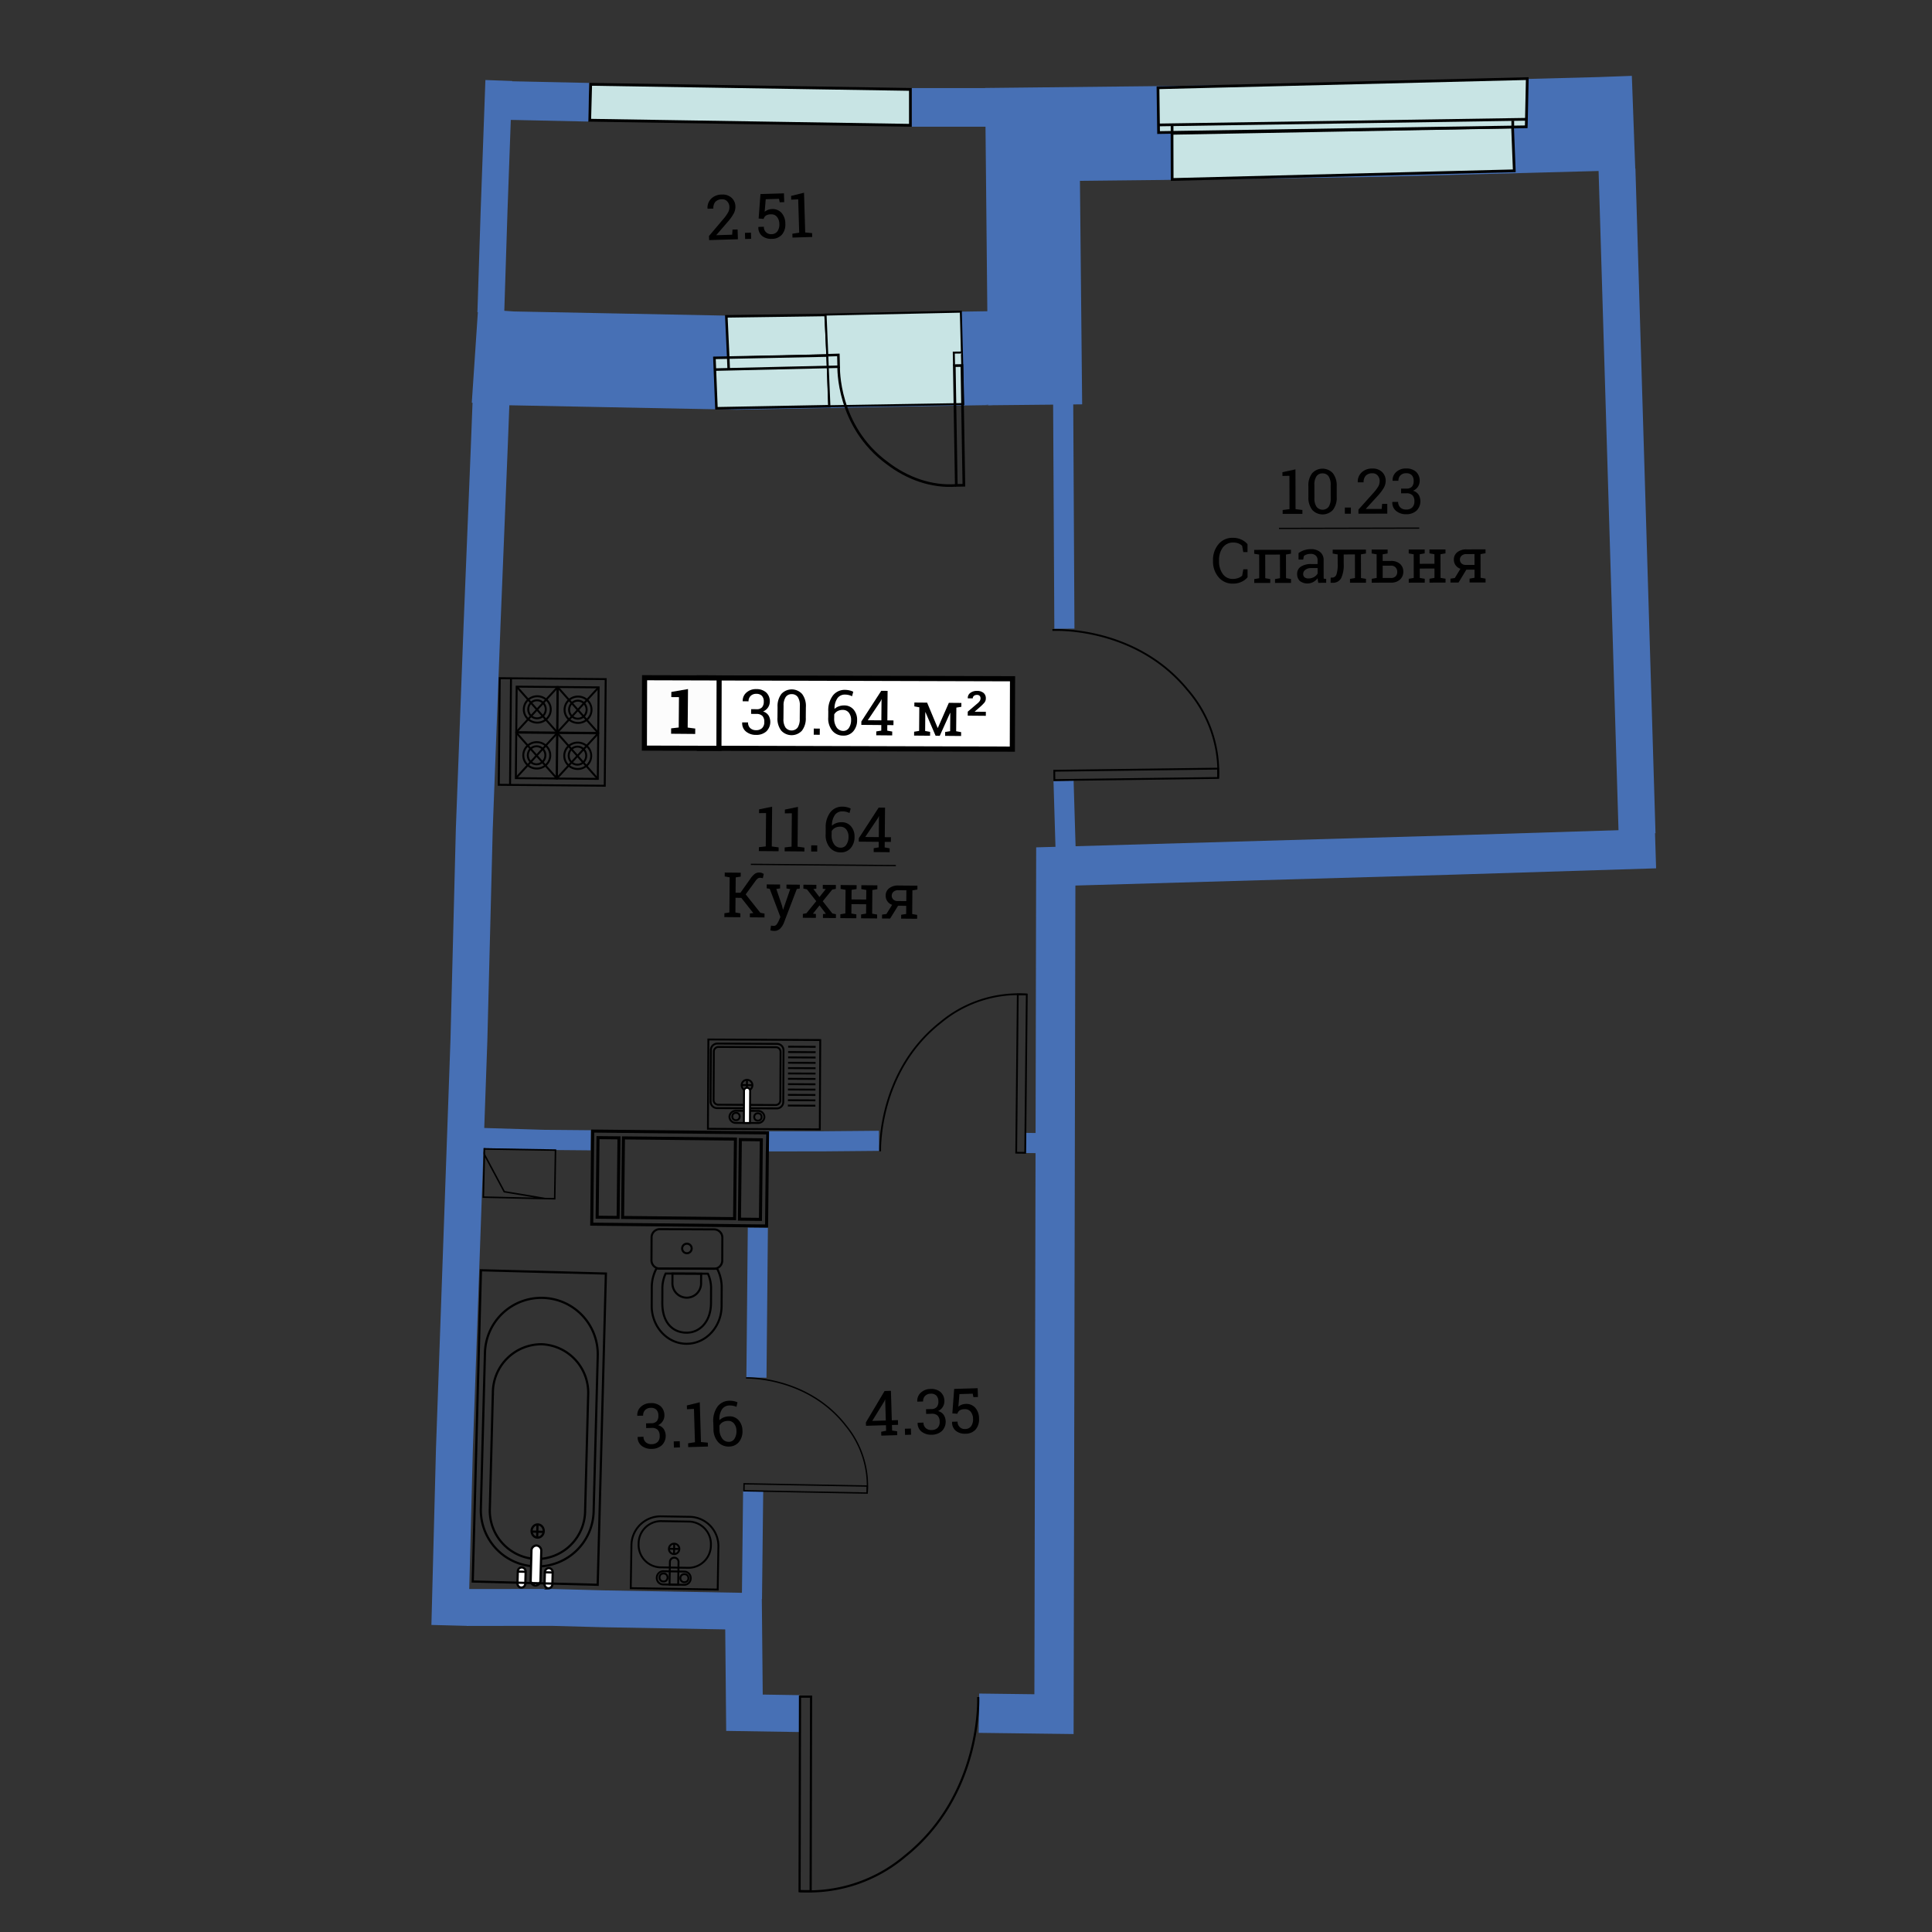 <svg id="Слой_1" data-name="Слой 1" xmlns="http://www.w3.org/2000/svg" viewBox="0 0 600 600"><rect x="0" y="0" width="600" height="600" fill="#333333" stroke="none"/><defs><style>.cls-1,.cls-10,.cls-12,.cls-14,.cls-16,.cls-17,.cls-18,.cls-19,.cls-2,.cls-21,.cls-23,.cls-24,.cls-25,.cls-28,.cls-29,.cls-3,.cls-30,.cls-31,.cls-32,.cls-4,.cls-5,.cls-7,.cls-8,.cls-9{fill:none;}.cls-1,.cls-2,.cls-3,.cls-32,.cls-4,.cls-5{stroke:#4770b5;}.cls-1,.cls-10,.cls-11,.cls-12,.cls-13,.cls-14,.cls-15,.cls-16,.cls-17,.cls-18,.cls-19,.cls-2,.cls-21,.cls-22,.cls-23,.cls-24,.cls-25,.cls-26,.cls-27,.cls-28,.cls-29,.cls-3,.cls-30,.cls-31,.cls-32,.cls-4,.cls-5,.cls-6,.cls-7,.cls-8,.cls-9{stroke-miterlimit:10;}.cls-1{stroke-width:29.159px;}.cls-2{stroke-width:12.205px;}.cls-3{stroke-width:11.455px;}.cls-4{stroke-width:8.331px;}.cls-5{stroke-width:6.248px;}.cls-11,.cls-26,.cls-27,.cls-6{fill:#c8e4e4;}.cls-10,.cls-11,.cls-12,.cls-13,.cls-14,.cls-15,.cls-16,.cls-17,.cls-18,.cls-19,.cls-21,.cls-22,.cls-23,.cls-24,.cls-25,.cls-26,.cls-27,.cls-28,.cls-29,.cls-30,.cls-31,.cls-6,.cls-7,.cls-8,.cls-9{stroke:#000;}.cls-6{stroke-width:0.875px;}.cls-7{stroke-width:0.675px;}.cls-8{stroke-width:0.549px;}.cls-9{stroke-width:0.428px;}.cls-10{stroke-width:0.568px;}.cls-11{stroke-width:0.849px;}.cls-12,.cls-13{stroke-width:0.683px;}.cls-13,.cls-15,.cls-20{fill:#fff;}.cls-14,.cls-15{stroke-width:0.585px;}.cls-16{stroke-width:0.61px;}.cls-17{stroke-width:0.639px;}.cls-18{stroke-width:0.591px;}.cls-19{stroke-width:0.948px;}.cls-21{stroke-width:1.6px;}.cls-22{fill:#fcfcfc;stroke-width:1.583px;}.cls-23{stroke-width:0.39px;}.cls-24{stroke-width:0.383px;}.cls-25{stroke-width:0.472px;}.cls-26,.cls-29{stroke-width:0.791px;}.cls-27{stroke-width:0.625px;}.cls-28{stroke-width:0.788px;}.cls-30{stroke-width:0.798px;}.cls-31{stroke-width:0.826px;}.cls-32{stroke-width:12px;}</style></defs><title>aviator_k8_s3_e14-18_30_64</title><polyline class="cls-1" points="507.318 38.125 497.032 38.504 427.417 40.34 360.768 41.311 320.66 41.742 321.493 125.718"/><path class="cls-1" d="M311.871,111.2c-1.046-.142-83,1.466-83,1.466l-69.9-1.371-11.478-.769"/><polyline class="cls-2" points="304.014 532.05 327.329 532.344 327.884 269.083 451.584 265.52 514.129 263.566"/><polyline class="cls-3" points="139.703 504.789 141.124 449.932 145.625 323.036 147.293 257.522 149.712 193.895 151.937 139.125 152.562 122.982"/><path class="cls-3" d="M144.979,499.217c.065,0,26.5-.019,26.5-.019l15.9.431,21.76.384,21.76.384.3,31.507,17.069.266"/><line class="cls-3" x1="508.406" y1="258.941" x2="502.169" y2="52.494"/><polyline class="cls-4" points="152.431 97.094 153.435 65.677 154.907 25.003"/><line class="cls-5" x1="330.559" y1="195.247" x2="330.16" y2="121.678"/><line class="cls-5" x1="330.294" y1="242.53" x2="331.045" y2="267.382"/><polyline class="cls-5" points="149.821 353.415 168.836 353.994 183.446 354.126"/><polyline class="cls-5" points="237.824 354.458 255.449 354.447 272.982 354.291"/><line class="cls-5" x1="318.584" y1="354.949" x2="322.557" y2="355"/><polyline class="cls-5" points="235.356 381.266 235.189 399.425 234.918 427.824"/><line class="cls-5" x1="233.9" y1="463.104" x2="233.521" y2="496.542"/><polygon class="cls-6" points="183.433 26.188 183.131 37.34 282.741 38.914 282.741 27.765 183.433 26.188"/><path class="cls-7" d="M303.793,527.029s1.35,30.233-22.736,49.428a46.24,46.24,0,0,1-32.768,10.853"/><rect class="cls-7" x="219.903" y="555.393" width="60.401" height="3.439" transform="translate(-307.551 806.007) rotate(-89.876)"/><path class="cls-8" d="M273.348,357.566s-.906-24.614,18.82-40.083a37.635,37.635,0,0,1,26.738-8.624"/><rect class="cls-8" x="292.657" y="332.024" width="49.161" height="2.799" transform="translate(-19.344 647.308) rotate(-89.427)"/><path class="cls-9" d="M231.682,427.922s19.167-.544,31.08,14.913A29.3,29.3,0,0,1,269.3,463.7"/><rect class="cls-9" x="249.099" y="443.109" width="2.179" height="38.271" transform="translate(-216.584 703.88) rotate(-88.945)"/><path class="cls-10" d="M326.841,195.657s25.441-1.523,41.911,18.515a38.942,38.942,0,0,1,9.557,27.454"/><rect class="cls-10" x="327.424" y="239.036" width="50.868" height="2.896" transform="translate(-3.088 4.595) rotate(-0.743)"/><polygon class="cls-11" points="470.275 53.044 469.744 39.456 363.984 41.405 364.025 55.738 470.275 53.044"/><polygon class="cls-11" points="474.013 38.565 474.309 24.415 359.623 27.258 359.808 41.167 473.981 39.38 474.013 38.565"/><line class="cls-11" x1="469.809" y1="39.579" x2="469.802" y2="37.482"/><line class="cls-11" x1="474.261" y1="37.044" x2="359.776" y2="38.802"/><line class="cls-11" x1="364.002" y1="41.124" x2="364.002" y2="38.807"/><path class="cls-12" d="M166.384,486.473a17.51,17.51,0,0,1-17.052-17.957l1.275-48.414a17.51,17.51,0,0,1,17.974-17.035h0a17.51,17.51,0,0,1,17.052,17.957l-1.275,48.414a17.51,17.51,0,0,1-17.974,17.034Z"/><path class="cls-12" d="M166.512,484.17a15.061,15.061,0,0,1-14.39-15.7l.95-36.083a15.061,15.061,0,0,1,15.2-14.916h0a15.061,15.061,0,0,1,14.39,15.7l-.95,36.083a15.061,15.061,0,0,1-15.2,14.917Z"/><path class="cls-13" d="M166.286,492.4a1.587,1.587,0,0,1-1.474-1.688l.24-9.129a1.587,1.587,0,0,1,1.561-1.608h0a1.587,1.587,0,0,1,1.474,1.688l-.24,9.129a1.587,1.587,0,0,1-1.561,1.608Z"/><path class="cls-13" d="M170.3,493.261a1.275,1.275,0,0,1-1.184-1.356l.1-3.619A1.275,1.275,0,0,1,170.461,487h0a1.275,1.275,0,0,1,1.184,1.356l-.1,3.619a1.275,1.275,0,0,1-1.254,1.291Z"/><line class="cls-12" x1="171.645" y1="488.351" x2="169.207" y2="488.286"/><path class="cls-13" d="M161.888,493.04a1.275,1.275,0,0,1-1.184-1.356l.1-3.619a1.275,1.275,0,0,1,1.254-1.291h0a1.275,1.275,0,0,1,1.184,1.356l-.1,3.619a1.275,1.275,0,0,1-1.254,1.291Z"/><line class="cls-12" x1="163.237" y1="488.129" x2="160.799" y2="488.065"/><ellipse class="cls-12" cx="166.868" cy="475.687" rx="2.053" ry="1.891" transform="matrix(0.026, -1, 1, 0.026, -313.048, 629.973)"/><line class="cls-12" x1="168.758" y1="475.737" x2="164.977" y2="475.638"/><line class="cls-12" x1="166.922" y1="473.635" x2="166.814" y2="477.74"/><rect class="cls-12" x="119.141" y="423.919" width="96.692" height="38.82" transform="translate(-280.098 599.086) rotate(-88.491)"/><rect class="cls-14" x="223.42" y="319.399" width="27.741" height="34.749" transform="translate(-100.637 572.417) rotate(-89.72)"/><line class="cls-14" x1="253.308" y1="325.101" x2="244.769" y2="325.059"/><line class="cls-14" x1="253.3" y1="326.763" x2="244.761" y2="326.721"/><line class="cls-14" x1="253.292" y1="328.425" x2="244.752" y2="328.383"/><line class="cls-14" x1="253.284" y1="330.086" x2="244.744" y2="330.045"/><line class="cls-14" x1="253.276" y1="331.748" x2="244.736" y2="331.707"/><line class="cls-14" x1="253.268" y1="333.41" x2="244.728" y2="333.368"/><line class="cls-14" x1="253.26" y1="335.072" x2="244.72" y2="335.03"/><line class="cls-14" x1="253.252" y1="336.734" x2="244.712" y2="336.692"/><line class="cls-14" x1="253.244" y1="338.396" x2="244.704" y2="338.354"/><line class="cls-14" x1="253.235" y1="340.057" x2="244.696" y2="340.016"/><line class="cls-14" x1="253.227" y1="341.719" x2="244.688" y2="341.677"/><line class="cls-14" x1="253.219" y1="343.381" x2="244.679" y2="343.339"/><path class="cls-14" d="M223.986,322.869h16.047a2,2,0,0,1,2,2v18.565a2,2,0,0,1-2,2H223.986a2,2,0,0,1-2-2V324.873a2,2,0,0,1,2-2Z" transform="translate(-103.274 564.532) rotate(-89.72)"/><path class="cls-14" d="M223.081,343.08a1.439,1.439,0,0,1-1.465-1.41l.074-15.13a1.438,1.438,0,0,1,1.478-1.4l17.772.087a1.438,1.438,0,0,1,1.465,1.41l-.074,15.13a1.438,1.438,0,0,1-1.478,1.4Z"/><circle class="cls-14" cx="231.967" cy="336.987" r="1.679" transform="matrix(0.005, -1, 1, 0.005, -106.148, 567.307)"/><line class="cls-14" x1="233.646" y1="336.995" x2="230.288" y2="336.979"/><line class="cls-14" x1="231.975" y1="335.309" x2="231.959" y2="338.666"/><path class="cls-14" d="M228.543,348.726a1.952,1.952,0,0,1-2.006-1.892h0a1.953,1.953,0,0,1,2.025-1.873l6.829.033a1.953,1.953,0,0,1,2.006,1.893h0a1.952,1.952,0,0,1-2.025,1.872Z"/><circle class="cls-14" cx="235.372" cy="346.877" r="1.15" transform="translate(-112.65 580.554) rotate(-89.72)"/><circle class="cls-14" cx="228.568" cy="346.738" r="1.15" transform="translate(-119.281 573.612) rotate(-89.72)"/><path class="cls-15" d="M232.9,348.747l.049-9.966a.939.939,0,1,0-1.879-.009l-.049,9.966Z"/><rect class="cls-16" x="154.944" y="210.86" width="33.115" height="32.917" transform="translate(-57.332 396.794) rotate(-89.491)"/><line class="cls-16" x1="158.4" y1="243.76" x2="158.694" y2="210.647"/><rect class="cls-16" x="172.261" y="228.38" width="14.145" height="12.757" transform="translate(-57.008 412.001) rotate(-89.491)"/><ellipse class="cls-16" cx="179.388" cy="234.693" rx="4.098" ry="4.185" transform="matrix(0.009, -1, 1, 0.009, -56.889, 411.99)"/><ellipse class="cls-16" cx="179.335" cy="234.673" rx="2.806" ry="2.727" transform="translate(-56.921 411.917) rotate(-89.491)"/><line class="cls-16" x1="185.649" y1="241.888" x2="173.019" y2="227.63"/><line class="cls-16" x1="172.893" y1="241.775" x2="185.775" y2="227.743"/><rect class="cls-16" x="159.571" y="228.268" width="14.145" height="12.757" transform="translate(-69.473 399.199) rotate(-89.491)"/><ellipse class="cls-16" cx="166.698" cy="234.581" rx="4.098" ry="4.185" transform="translate(-69.354 399.189) rotate(-89.491)"/><ellipse class="cls-16" cx="166.645" cy="234.56" rx="2.806" ry="2.727" transform="translate(-69.386 399.115) rotate(-89.491)"/><line class="cls-16" x1="172.959" y1="241.775" x2="160.329" y2="227.517"/><line class="cls-16" x1="160.203" y1="241.662" x2="173.085" y2="227.63"/><rect class="cls-16" x="172.388" y="214.104" width="14.145" height="12.757" transform="translate(-42.606 397.978) rotate(-89.491)"/><ellipse class="cls-16" cx="179.515" cy="220.417" rx="4.098" ry="4.185" transform="translate(-42.487 397.967) rotate(-89.491)"/><ellipse class="cls-16" cx="179.462" cy="220.396" rx="2.806" ry="2.727" transform="translate(-42.519 397.894) rotate(-89.491)"/><line class="cls-16" x1="185.776" y1="227.611" x2="173.146" y2="213.353"/><line class="cls-16" x1="173.02" y1="227.498" x2="185.902" y2="213.466"/><rect class="cls-16" x="159.698" y="213.991" width="14.145" height="12.757" transform="translate(-55.071 385.176) rotate(-89.491)"/><ellipse class="cls-16" cx="166.825" cy="220.304" rx="4.098" ry="4.185" transform="matrix(0.009, -1, 1, 0.009, -54.952, 385.166)"/><ellipse class="cls-16" cx="166.772" cy="220.283" rx="2.806" ry="2.727" transform="translate(-54.984 385.092) rotate(-89.491)"/><line class="cls-16" x1="173.086" y1="227.499" x2="160.455" y2="213.24"/><line class="cls-16" x1="160.33" y1="227.385" x2="173.212" y2="213.354"/><path class="cls-17" d="M203.867,393.942a12.465,12.465,0,0,0-1.45,5.8l-.026,5.766c-.03,6.5,4.806,11.786,10.8,11.814s10.879-5.217,10.909-11.715l.026-5.766a12.467,12.467,0,0,0-1.4-5.817Z"/><path class="cls-17" d="M206.722,395.5a10.826,10.826,0,0,0-1.012,4.563l-.021,4.531c-.029,6.3,3.343,9.262,7.519,9.281s7.577-3.488,7.6-9.212l.021-4.531a10.82,10.82,0,0,0-.971-4.572Z"/><path class="cls-17" d="M208.843,395.51l-.014,3.024a4.448,4.448,0,0,0,8.9.041l.014-3.024Z"/><path class="cls-17" d="M221.827,381.8a2.561,2.561,0,0,1,2.505,2.615l-.032,7.02a2.561,2.561,0,0,1-2.529,2.592l-16.945-.077a2.561,2.561,0,0,1-2.505-2.615l.032-7.02a2.561,2.561,0,0,1,2.529-2.592Z"/><circle class="cls-17" cx="213.327" cy="387.717" r="1.483" transform="translate(-175.36 599.272) rotate(-89.738)"/><path class="cls-18" d="M204.975,486.752a6.981,6.981,0,0,1-6.649-7.287h0a6.981,6.981,0,0,1,6.879-7.07l8.92.143a6.981,6.981,0,0,1,6.649,7.287h0a6.981,6.981,0,0,1-6.879,7.07Z"/><circle class="cls-18" cx="209.356" cy="481.019" r="1.624" transform="translate(-274.953 682.648) rotate(-89.083)"/><line class="cls-18" x1="210.98" y1="481.045" x2="207.733" y2="480.993"/><line class="cls-18" x1="209.382" y1="479.396" x2="209.33" y2="482.643"/><path class="cls-18" d="M205.893,492.067a2.006,2.006,0,0,1-1.923-2.082h0a2.006,2.006,0,0,1,1.989-2.02l6.628.106a2.006,2.006,0,0,1,1.923,2.083h0a2.006,2.006,0,0,1-1.989,2.02Z"/><circle class="cls-18" cx="212.545" cy="490.122" r="1.254" transform="translate(-280.917 694.793) rotate(-89.083)"/><circle class="cls-18" cx="206.065" cy="489.903" r="1.254" transform="translate(-287.074 688.099) rotate(-89.083)"/><path class="cls-18" d="M210.61,492.142l.113-7.036a1.339,1.339,0,0,0-2.678-.043l-.113,7.036Z"/><path class="cls-18" d="M223.1,480.489a9.083,9.083,0,0,0-8.714-9.429l-9.281-.149a9.083,9.083,0,0,0-9.011,9.145l-.211,13.161,27.006.432Z"/><rect class="cls-19" x="183.919" y="351.548" width="54.299" height="28.91" transform="translate(3.858 -2.198) rotate(0.602)"/><rect class="cls-19" x="229.947" y="353.799" width="6.519" height="24.719" transform="matrix(1, 0.011, -0.011, 1, 3.861, -2.43)"/><rect class="cls-19" x="185.585" y="353.332" width="6.519" height="24.719" transform="translate(3.853 -1.964) rotate(0.602)"/><rect class="cls-19" x="193.482" y="353.564" width="34.786" height="24.719" transform="translate(3.857 -2.196) rotate(0.602)"/><rect class="cls-20" x="254.879" y="172.971" width="21.859" height="97.231" transform="matrix(0.003, -1, 1, 0.003, 43.475, 486.772)"/><rect class="cls-21" x="254.879" y="172.971" width="21.859" height="97.231" transform="translate(43.475 486.772) rotate(-89.839)"/><rect class="cls-22" x="200.15" y="210.505" width="23.153" height="21.864" transform="translate(0.623 -0.594) rotate(0.161)"/><path d="M233.27,220.237l1.631.014a2.178,2.178,0,0,0,1.767-.607,2.631,2.631,0,0,0,.531-1.726,2.525,2.525,0,0,0-.572-1.809,2.294,2.294,0,0,0-1.732-.631,2.4,2.4,0,0,0-1.757.626,2.266,2.266,0,0,0-.674,1.7l-1.794-.015-.018-.057a3.343,3.343,0,0,1,1.156-2.651,4.356,4.356,0,0,1,3.1-1.07,4.411,4.411,0,0,1,3.046,1.045,3.706,3.706,0,0,1,1.114,2.918,3.32,3.32,0,0,1-2.094,2.982,3.03,3.03,0,0,1,1.748,1.3,4.087,4.087,0,0,1-.762,4.918,4.633,4.633,0,0,1-3.174,1.055,4.745,4.745,0,0,1-3.123-1.048A3.272,3.272,0,0,1,230.5,224.4l.029-.057,1.784.015a2.3,2.3,0,0,0,.654,1.743,2.528,2.528,0,0,0,1.831.66,2.571,2.571,0,0,0,1.865-.629,2.519,2.519,0,0,0,.692-1.9,2.6,2.6,0,0,0-.582-1.893,2.56,2.56,0,0,0-1.884-.624l-1.631-.014Z"/><path d="M250.244,222.889a6.17,6.17,0,0,1-1.212,4.045,4.371,4.371,0,0,1-6.433-.059,6.143,6.143,0,0,1-1.151-4.062l.028-3.275a6.194,6.194,0,0,1,1.21-4.048,4.358,4.358,0,0,1,6.433.055,6.161,6.161,0,0,1,1.153,4.068ZM248.4,219.2a4.623,4.623,0,0,0-.626-2.7,2.184,2.184,0,0,0-1.886-.923,2.152,2.152,0,0,0-1.877.891,4.641,4.641,0,0,0-.668,2.693l-.035,4.051a4.638,4.638,0,0,0,.632,2.715,2.4,2.4,0,0,0,3.763.038,4.729,4.729,0,0,0,.662-2.71Z"/><path d="M254.583,228.192l-1.869-.016.016-1.916,1.869.016Z"/><path d="M262.437,214.243a6.169,6.169,0,0,1,1.4.173,4.608,4.608,0,0,1,1.15.419l-.372,1.392a5.093,5.093,0,0,0-.975-.364,4.864,4.864,0,0,0-1.213-.149,2.783,2.783,0,0,0-2.32,1.076,5.534,5.534,0,0,0-.944,3.3l.036.039a3.907,3.907,0,0,1,1.308-.772,4.659,4.659,0,0,1,1.662-.277,3.693,3.693,0,0,1,2.94,1.307,4.8,4.8,0,0,1,1.072,3.256,5.146,5.146,0,0,1-1.2,3.486,3.933,3.933,0,0,1-3.138,1.326,4.319,4.319,0,0,1-3.337-1.5,6,6,0,0,1-1.292-4.177l.016-1.861a7.592,7.592,0,0,1,1.485-4.989A4.622,4.622,0,0,1,262.437,214.243Zm-.69,6.228a3.242,3.242,0,0,0-1.634.37,2.611,2.611,0,0,0-1.034,1.02l-.01,1.111a4.745,4.745,0,0,0,.776,2.968,2.456,2.456,0,0,0,2.009,1.051,2.025,2.025,0,0,0,1.8-.957,4.3,4.3,0,0,0,.661-2.409,3.555,3.555,0,0,0-.668-2.255A2.281,2.281,0,0,0,261.746,220.472Z"/><path d="M275.574,223.723l1.908.016-.013,1.46-1.908-.016-.015,1.727,1.543.28-.01,1.2-4.953-.042.01-1.2,1.548-.253.015-1.727-6.205-.053.009-1.054,6.174-9.521,1.975.017Zm-6.073-.052,4.212.036.056-6.5-.057-.019-.193.5Z"/><path d="M291.2,226.058h.057l3.417-7.79,2.345.02,1.546.013-.01,1.2-1.548.253-.063,7.334,1.543.28-.01,1.2-4.963-.043.01-1.2,1.55-.253.049-5.664-.057-.019-3.212,7.118-1.292-.011-3.145-7.325-.057.018-.05,5.817,1.545.28-.01,1.2-4.963-.043.01-1.2,1.548-.253.063-7.334-1.543-.28.01-1.2,1.546.013,2.41.021Z"/><path d="M306.154,222.3l-5.618-.048.011-1.235,2.887-2.461a3.993,3.993,0,0,0,.866-.908,1.513,1.513,0,0,0,.212-.763,1.108,1.108,0,0,0-.26-.771,1.048,1.048,0,0,0-.813-.3,1.438,1.438,0,0,0-.985.295.986.986,0,0,0-.352.776l-1.527-.013-.02-.057a1.868,1.868,0,0,1,.754-1.6,3.225,3.225,0,0,1,2.141-.647,3.013,3.013,0,0,1,2,.625,2.107,2.107,0,0,1,.707,1.715,2,2,0,0,1-.434,1.286,14.547,14.547,0,0,1-1.537,1.516l-1.461,1.267.018.057,3.425.029Z"/><path d="M208.426,226.2l2.354-.267.081-9.427-2.382-.02.014-1.6,5.172-.893-.1,11.961,2.351.307-.014,1.674-7.487-.064Z"/><path d="M220.224,74.566l-.039-1.281,4.372-5.164a12.659,12.659,0,0,0,1.582-2.2,3.4,3.4,0,0,0,.382-1.644,2.577,2.577,0,0,0-.66-1.722,2.009,2.009,0,0,0-1.623-.659,2.741,2.741,0,0,0-2.084.793,2.942,2.942,0,0,0-.61,2.088l-1.793.054-.02-.056a3.9,3.9,0,0,1,1.089-3.032,4.645,4.645,0,0,1,3.375-1.317,4.056,4.056,0,0,1,3.005,1,3.71,3.71,0,0,1,1.189,2.732,4.414,4.414,0,0,1-.6,2.279,14.771,14.771,0,0,1-1.809,2.494l-3.514,4.064.02.046,4.9-.148.1-1.588,1.584-.048.092,3.045Z"/><path d="M233.276,74.172l-1.868.056-.058-1.915,1.868-.056Z"/><path d="M242.141,62.816l-.211-1.068-4.127.125-.328,3.895a4.079,4.079,0,0,1,.945-.566,3.592,3.592,0,0,1,1.231-.269,3.712,3.712,0,0,1,3.04,1.151,5,5,0,0,1,1.2,3.362,4.852,4.852,0,0,1-1.015,3.372,4.1,4.1,0,0,1-3.211,1.361,4.434,4.434,0,0,1-2.944-.869,3.321,3.321,0,0,1-1.2-2.784l.017-.057,1.687-.051a2.2,2.2,0,0,0,2.4,2.3,2.207,2.207,0,0,0,1.817-.889,3.627,3.627,0,0,0,.586-2.307,3.464,3.464,0,0,0-.727-2.166,2.184,2.184,0,0,0-1.851-.795,2.953,2.953,0,0,0-1.588.382,1.891,1.891,0,0,0-.7,1.036l-1.56-.114.568-7.6,7.295-.22.083,2.732Z"/><path d="M246.075,72.589l2.125-.331-.313-10.348-2.17.1-.035-1.167,4.013-.994.373,12.349,2.135.2.036,1.2-6.128.185Z"/><path d="M200.633,442.042l1.63-.049a2.178,2.178,0,0,0,1.742-.675,2.631,2.631,0,0,0,.464-1.746,2.525,2.525,0,0,0-.642-1.786,2.294,2.294,0,0,0-1.755-.564,2.4,2.4,0,0,0-1.731.693,2.266,2.266,0,0,0-.607,1.722l-1.793.054-.02-.056a3.343,3.343,0,0,1,1.052-2.693,4.356,4.356,0,0,1,3.055-1.189,4.411,4.411,0,0,1,3.084.926,3.706,3.706,0,0,1,1.226,2.873,3.32,3.32,0,0,1-1.977,3.061,3.03,3.03,0,0,1,1.8,1.228,4.087,4.087,0,0,1-.571,4.944,4.633,4.633,0,0,1-3.131,1.177,4.745,4.745,0,0,1-3.162-.926,3.272,3.272,0,0,1-1.269-2.729l.027-.058,1.783-.054a2.3,2.3,0,0,0,.721,1.716,2.528,2.528,0,0,0,1.855.589,2.571,2.571,0,0,0,1.839-.7,2.519,2.519,0,0,0,.617-1.927,2.6,2.6,0,0,0-.655-1.869,2.56,2.56,0,0,0-1.907-.551l-1.63.049Z"/><path d="M211.159,449.5l-1.868.056-.058-1.915,1.868-.056Z"/><path d="M213.7,448.226l2.125-.331-.313-10.348-2.17.1-.035-1.167,4.013-.994.373,12.349,2.135.2.036,1.2-6.128.185Z"/><path d="M226.472,435.014a6.169,6.169,0,0,1,1.4.118,4.608,4.608,0,0,1,1.165.374l-.318,1.406a5.093,5.093,0,0,0-.989-.326,4.864,4.864,0,0,0-1.218-.1,2.783,2.783,0,0,0-2.276,1.166,5.534,5.534,0,0,0-.815,3.333l.038.038a3.907,3.907,0,0,1,1.277-.822,4.659,4.659,0,0,1,1.65-.341,3.693,3.693,0,0,1,2.989,1.192,4.8,4.8,0,0,1,1.2,3.211,5.146,5.146,0,0,1-1.065,3.53,3.933,3.933,0,0,1-3.084,1.446,4.319,4.319,0,0,1-3.393-1.369,6,6,0,0,1-1.453-4.124l-.056-1.86a7.592,7.592,0,0,1,1.29-5.043A4.622,4.622,0,0,1,226.472,435.014Zm-.448,6.25a3.242,3.242,0,0,0-1.619.434,2.611,2.611,0,0,0-.994,1.06l.034,1.11a4.745,4.745,0,0,0,.89,2.936,2.456,2.456,0,0,0,2.048.972,2.025,2.025,0,0,0,1.758-1.026,4.3,4.3,0,0,0,.568-2.433,3.555,3.555,0,0,0-.755-2.228A2.281,2.281,0,0,0,226.024,441.265Z"/><path d="M276.958,441.092l1.907-.058.044,1.46-1.907.058.052,1.726,1.553.22.036,1.2-4.95.15-.036-1.2,1.537-.313-.052-1.726-6.2.187-.032-1.053,5.8-9.753,1.974-.06Zm-6.071.183,4.21-.127-.2-6.5-.057-.017-.174.508Z"/><path d="M282.941,445.563l-1.868.056-.058-1.915,1.868-.056Z"/><path d="M287.582,437.647l1.63-.049a2.178,2.178,0,0,0,1.742-.675,2.631,2.631,0,0,0,.464-1.746,2.525,2.525,0,0,0-.642-1.786,2.294,2.294,0,0,0-1.755-.564,2.4,2.4,0,0,0-1.731.693,2.266,2.266,0,0,0-.607,1.722l-1.793.054-.02-.056a3.343,3.343,0,0,1,1.052-2.693,4.356,4.356,0,0,1,3.055-1.189,4.411,4.411,0,0,1,3.084.926,3.706,3.706,0,0,1,1.226,2.873,3.32,3.32,0,0,1-1.977,3.061,3.03,3.03,0,0,1,1.8,1.228,4.087,4.087,0,0,1-.571,4.944,4.633,4.633,0,0,1-3.131,1.177,4.745,4.745,0,0,1-3.162-.926,3.272,3.272,0,0,1-1.269-2.729l.027-.058,1.783-.054a2.3,2.3,0,0,0,.721,1.716,2.528,2.528,0,0,0,1.855.589,2.571,2.571,0,0,0,1.839-.7,2.519,2.519,0,0,0,.617-1.927,2.6,2.6,0,0,0-.655-1.869,2.56,2.56,0,0,0-1.907-.551l-1.63.049Z"/><path d="M302.3,433.89l-.211-1.068-4.127.125-.328,3.895a4.079,4.079,0,0,1,.945-.566,3.592,3.592,0,0,1,1.231-.269,3.712,3.712,0,0,1,3.04,1.151,5,5,0,0,1,1.2,3.362,4.852,4.852,0,0,1-1.015,3.372,4.1,4.1,0,0,1-3.211,1.361,4.434,4.434,0,0,1-2.944-.869,3.321,3.321,0,0,1-1.2-2.784l.017-.057,1.687-.051a2.2,2.2,0,0,0,2.4,2.3,2.207,2.207,0,0,0,1.817-.889,3.627,3.627,0,0,0,.586-2.307,3.464,3.464,0,0,0-.727-2.166,2.184,2.184,0,0,0-1.851-.795,2.953,2.953,0,0,0-1.588.382,1.891,1.891,0,0,0-.7,1.036l-1.56-.114.568-7.6,7.295-.22.083,2.732Z"/><path d="M224.968,283.622l1.55-.253.093-10.9-1.546-.278.01-1.208,4.967.043-.01,1.208-1.55.251-.041,4.759,1.509.013,3.165-4.476a6.073,6.073,0,0,1,1.351-1.437,2.3,2.3,0,0,1,1.323-.373,2.278,2.278,0,0,1,.756.116,3.574,3.574,0,0,1,.646.323l-.286,1.318-.451-.083a2.269,2.269,0,0,0-.384-.038,1.2,1.2,0,0,0-.757.231,3.939,3.939,0,0,0-.725.8l-3.007,4.115,4.548,5.72,1.3.249-.01,1.2-4.542-.039.01-1.2,1.057-.125-3.731-4.725-1.786-.015-.039,4.56,1.545.28-.01,1.2-4.967-.043Z"/><path d="M248.381,275.947l-.923.134-4,10.471a5.272,5.272,0,0,1-1.136,1.8,2.583,2.583,0,0,1-1.971.752,4.138,4.138,0,0,1-.571-.058c-.234-.037-.414-.071-.54-.1l.2-1.471a2.518,2.518,0,0,1,.335.023c.264.021.429.032.5.033a1.14,1.14,0,0,0,.973-.51,5.853,5.853,0,0,0,.655-1.186l.457-1.06-3.316-8.748-.94-.161.01-1.206,4.151.036-.01,1.206-1.161.181,1.734,5.086.33,1.315h.057l2.192-6.364-1.168-.2.01-1.206,4.141.036Z"/><path d="M249.332,283.831l1.1-.21,3.063-3.753-2.9-3.682-1.1-.229.01-1.206,4.027.035-.01,1.206-.93.106,1.9,2.486,1.949-2.461-.92-.114.01-1.206,4.056.035-.01,1.206-1.1.21-2.966,3.632,2.988,3.8,1.111.229-.01,1.2-4.027-.035.01-1.2.912-.1-1.991-2.6-2.036,2.566.92.114-.01,1.2-4.045-.035Z"/><path d="M261.052,276.056l.01-1.206,4.967.043-.01,1.206-1.55.253-.026,2.974,4.568.039.026-2.974-1.545-.28.01-1.206,1.548.013,1.881.016,1.548.013-.01,1.206-1.55.253-.063,7.342,1.545.28-.01,1.2-4.977-.043.01-1.2,1.55-.253.025-2.906-4.568-.039-.025,2.906,1.545.28-.01,1.2-4.967-.043.01-1.2,1.55-.253.063-7.342Z"/><path d="M279.867,284.093l1.552-.253.022-2.526-2.536-.022-2.467,3.968-2.516-.022.01-1.2,1.35-.188L277.064,281a2.926,2.926,0,0,1-2.009-2.885,2.812,2.812,0,0,1,1.075-2.257,4.368,4.368,0,0,1,2.894-.854l4.342.037,1.548.013-.01,1.206-1.55.253-.063,7.342,1.545.28-.01,1.2-4.969-.043Zm-2.931-5.944a1.621,1.621,0,0,0,.46,1.174,1.875,1.875,0,0,0,1.4.5l2.66.023.029-3.362-2.471-.021a2.123,2.123,0,0,0-1.542.493A1.627,1.627,0,0,0,276.936,278.149Z"/><line class="cls-23" x1="233.184" y1="268.428" x2="278.222" y2="268.814"/><path d="M235.681,263.107l2.136-.248.089-10.352-2.173.02.01-1.167,4.049-.838-.106,12.354,2.125.285-.01,1.2-6.13-.053Z"/><path d="M243.69,263.176l2.136-.248.089-10.352-2.173.02.01-1.167,4.049-.838-.106,12.354,2.125.285-.01,1.2-6.13-.053Z"/><path d="M253.786,264.458l-1.869-.016.016-1.916,1.869.016Z"/><path d="M261.639,250.509a6.169,6.169,0,0,1,1.4.173,4.608,4.608,0,0,1,1.15.419l-.372,1.392a5.093,5.093,0,0,0-.975-.364,4.864,4.864,0,0,0-1.213-.149,2.783,2.783,0,0,0-2.32,1.076,5.534,5.534,0,0,0-.944,3.3l.036.039a3.907,3.907,0,0,1,1.308-.772,4.659,4.659,0,0,1,1.662-.277,3.693,3.693,0,0,1,2.94,1.307,4.8,4.8,0,0,1,1.072,3.256,5.146,5.146,0,0,1-1.2,3.486,3.933,3.933,0,0,1-3.138,1.326,4.319,4.319,0,0,1-3.337-1.5,6,6,0,0,1-1.292-4.177l.016-1.861a7.592,7.592,0,0,1,1.485-4.989A4.622,4.622,0,0,1,261.639,250.509Zm-.69,6.228a3.242,3.242,0,0,0-1.634.37,2.611,2.611,0,0,0-1.034,1.02l-.01,1.111a4.745,4.745,0,0,0,.776,2.968,2.456,2.456,0,0,0,2.009,1.051,2.025,2.025,0,0,0,1.8-.957,4.3,4.3,0,0,0,.661-2.409,3.555,3.555,0,0,0-.668-2.255A2.281,2.281,0,0,0,260.949,256.738Z"/><path d="M274.777,259.989l1.908.016-.013,1.46-1.908-.016-.015,1.727,1.543.28-.01,1.2-4.953-.042.01-1.2,1.548-.253.015-1.727-6.205-.053.009-1.054,6.174-9.521,1.975.017Zm-6.073-.052,4.212.036.056-6.5-.057-.019-.193.5Z"/><path d="M387.43,171.461l-1.32,0-.356-1.956a3.64,3.64,0,0,0-1.122-.73,4.028,4.028,0,0,0-1.587-.281,3.88,3.88,0,0,0-3.312,1.569,6.484,6.484,0,0,0-1.149,3.969v.22a6.619,6.619,0,0,0,1.144,3.972,3.668,3.668,0,0,0,3.152,1.565,4.722,4.722,0,0,0,1.708-.3,3.251,3.251,0,0,0,1.186-.725l.348-1.957,1.32,0,.005,2.461a5.18,5.18,0,0,1-1.793,1.377,6.1,6.1,0,0,1-2.771.608,5.588,5.588,0,0,1-4.43-1.986,7.373,7.373,0,0,1-1.74-5.01v-.2a7.461,7.461,0,0,1,1.689-5.034,5.577,5.577,0,0,1,4.45-2,6,6,0,0,1,2.774.608,5.3,5.3,0,0,1,1.8,1.367Z"/><path d="M389.519,179.845l1.547-.27-.016-7.343-1.548-.263,0-1.206,11.415-.025,0,1.206-1.545.27.016,7.343,1.546.263,0,1.2-4.965.011,0-1.2,1.547-.27-.016-7.332-4.578.01.016,7.332,1.548.263,0,1.2-4.967.011Z"/><path d="M409.41,181q-.086-.418-.136-.75c-.029-.222-.054-.443-.067-.665a4.562,4.562,0,0,1-1.352,1.158,3.88,3.88,0,0,1-4.174-.314,2.88,2.88,0,0,1-.839-2.207,2.554,2.554,0,0,1,1.175-2.258,5.771,5.771,0,0,1,3.244-.8l1.928,0,0-1.2a1.855,1.855,0,0,0-.573-1.429,2.254,2.254,0,0,0-1.588-.523,3.892,3.892,0,0,0-1.24.182,2.338,2.338,0,0,0-.869.5l-.2,1.082-1.444,0,0-1.993a5.623,5.623,0,0,1,1.7-.9,6.767,6.767,0,0,1,2.167-.34,4.311,4.311,0,0,1,2.833.887,3.125,3.125,0,0,1,1.088,2.552l.011,4.949c0,.132,0,.262,0,.388s.013.254.025.38l.761.1,0,1.2Zm-3.013-1.36a3.339,3.339,0,0,0,1.7-.451,2.777,2.777,0,0,0,1.1-1.076l0-1.69-2,0a2.842,2.842,0,0,0-1.817.537,1.592,1.592,0,0,0-.664,1.293,1.279,1.279,0,0,0,.417,1.028A1.912,1.912,0,0,0,406.4,179.637Z"/><path d="M417.295,172.186l.006,2.907a9.5,9.5,0,0,1-.792,4.466,2.9,2.9,0,0,1-2.747,1.43h-.533l.025-1.6.391-.009a1.411,1.411,0,0,0,1.4-.981,9.711,9.711,0,0,0,.387-3.306l-.006-2.917-1.55-.263,0-1.206,8.779-.019,1.546,0,0,1.206-1.545.27.016,7.343,1.546.263,0,1.2-4.967.011,0-1.2,1.549-.27-.016-7.332Z"/><path d="M429.393,170.677l.008,3.533,2.547-.006a4.06,4.06,0,0,1,2.841.921,3.111,3.111,0,0,1,1.022,2.4,3.218,3.218,0,0,1-1.016,2.453,3.98,3.98,0,0,1-2.833.966l-5.968.013,0-1.2,1.549-.27-.016-7.343-1.55-.263,0-1.206,1.55,0Zm1.546,0,0,1.206-1.545.27,0-1.473Zm-1.535,5,.008,3.82,2.547-.006a1.9,1.9,0,0,0,1.492-.54,1.935,1.935,0,0,0,.477-1.345,2.042,2.042,0,0,0-.487-1.358,1.826,1.826,0,0,0-1.49-.576Z"/><path d="M437.487,171.865l0-1.206,4.967-.011,0,1.206-1.545.27.006,2.974,4.568-.01-.006-2.974-1.55-.263,0-1.206,1.55,0,1.879,0,1.55,0,0,1.206-1.549.27.016,7.343,1.55.263,0,1.2-4.979.011,0-1.2,1.549-.27-.006-2.907-4.568.01.006,2.907,1.546.263,0,1.2-4.967.011,0-1.2,1.549-.27-.016-7.343Z"/><path d="M456.387,179.7l1.549-.27-.005-2.526-2.538.006-2.424,3.994-2.514.005,0-1.2,1.346-.2,1.751-2.874a2.933,2.933,0,0,1-2.04-2.863,2.814,2.814,0,0,1,1.053-2.268,4.362,4.362,0,0,1,2.882-.885l4.345-.009,1.546,0,0,1.206-1.545.27.016,7.343,1.546.263,0,1.2-4.967.011Zm-2.995-5.912a1.62,1.62,0,0,0,.47,1.169,1.877,1.877,0,0,0,1.4.481l2.66-.006-.007-3.362-2.473.005a2.13,2.13,0,0,0-1.537.51A1.632,1.632,0,0,0,453.393,173.787Z"/><line class="cls-24" x1="397.198" y1="164.102" x2="440.762" y2="164.008"/><path d="M398.337,158.392l2.131-.271-.022-10.353-2.172.043,0-1.167,4.042-.881.027,12.354,2.128.262,0,1.2-6.13.013Z"/><path d="M415.132,154.285a6.17,6.17,0,0,1-1.167,4.058,4.373,4.373,0,0,1-6.435.01,6.154,6.154,0,0,1-1.193-4.049l-.007-3.275a6.194,6.194,0,0,1,1.167-4.06,4.356,4.356,0,0,1,6.431-.014,6.15,6.15,0,0,1,1.2,4.055Zm-1.879-3.669a4.64,4.64,0,0,0-.653-2.7,2.19,2.19,0,0,0-1.9-.9,2.149,2.149,0,0,0-1.865.911,4.64,4.64,0,0,0-.641,2.7l.009,4.052a4.654,4.654,0,0,0,.661,2.708,2.4,2.4,0,0,0,3.763,0,4.729,4.729,0,0,0,.633-2.717Z"/><path d="M419.529,159.542l-1.871,0,0-1.916,1.871,0Z"/><path d="M421.88,159.537l0-1.281,4.517-5.04a12.659,12.659,0,0,0,1.643-2.158,3.422,3.422,0,0,0,.428-1.632,2.569,2.569,0,0,0-.614-1.74,2.006,2.006,0,0,0-1.6-.7,2.744,2.744,0,0,0-2.106.735,2.951,2.951,0,0,0-.667,2.07l-1.794,0-.02-.057a3.9,3.9,0,0,1,1.173-3,4.649,4.649,0,0,1,3.41-1.222,4.052,4.052,0,0,1,2.976,1.08,3.7,3.7,0,0,1,1.112,2.764,4.43,4.43,0,0,1-.662,2.261,14.884,14.884,0,0,1-1.878,2.443l-3.628,3.964.02.047,4.906-.011.147-1.585,1.586,0,.007,3.047Z"/><path d="M435.121,151.736l1.631,0a2.178,2.178,0,0,0,1.76-.626,2.62,2.62,0,0,0,.513-1.732,2.524,2.524,0,0,0-.59-1.8,2.3,2.3,0,0,0-1.738-.613,2.41,2.41,0,0,0-1.752.645,2.266,2.266,0,0,0-.655,1.7l-1.794,0-.016-.057a3.347,3.347,0,0,1,1.125-2.663,4.361,4.361,0,0,1,3.089-1.1,4.414,4.414,0,0,1,3.057,1.012,3.713,3.713,0,0,1,1.145,2.906,3.318,3.318,0,0,1-2.064,3,3.035,3.035,0,0,1,1.764,1.278,4.1,4.1,0,0,1-.709,4.926,4.637,4.637,0,0,1-3.162,1.089,4.745,4.745,0,0,1-3.135-1.014,3.274,3.274,0,0,1-1.194-2.764l.028-.057,1.786,0a2.308,2.308,0,0,0,.671,1.736,2.534,2.534,0,0,0,1.84.641,2.578,2.578,0,0,0,1.858-.649,2.527,2.527,0,0,0,.671-1.909,2.6,2.6,0,0,0-.6-1.886,2.562,2.562,0,0,0-1.893-.6l-1.631,0Z"/><polyline class="cls-25" points="169.378 372.234 156.604 370.104 150.413 358.503 150.096 371.782 169.997 372.244 172.269 372.281 172.517 357.174 150.334 356.811"/><line class="cls-25" x1="150.413" y1="358.503" x2="150.421" y2="356.571"/><polygon class="cls-26" points="256.391 97.816 225.567 98.244 226.166 111.18 257.041 110.415 256.391 97.816"/><polygon class="cls-26" points="257.041 110.415 221.869 111.137 222.495 126.801 257.58 126.157 257.041 110.415"/><polygon class="cls-27" points="298.398 96.787 256.386 97.695 257.58 126.157 299.147 125.483 298.398 96.787"/><path class="cls-28" d="M222.189,114.777l38.267-.887-.088-3.67-3.688.113"/><line class="cls-29" x1="226.158" y1="110.945" x2="226.298" y2="114.564"/><path class="cls-30" d="M296.91,150.742c-7.667.576-15.29-2.246-21.32-6.885-15.747-11.486-15.134-29.968-15.134-29.968"/><rect class="cls-31" x="296.674" y="113.527" width="2.358" height="37.192" transform="translate(-2.159 4.979) rotate(-0.954)"/><polyline class="cls-27" points="298.729 109.479 296.21 109.51 296.289 113.532"/><line class="cls-32" x1="155.259" y1="31.171" x2="182.832" y2="31.752"/><line class="cls-32" x1="283.167" y1="33.352" x2="308.168" y2="33.352"/></svg>